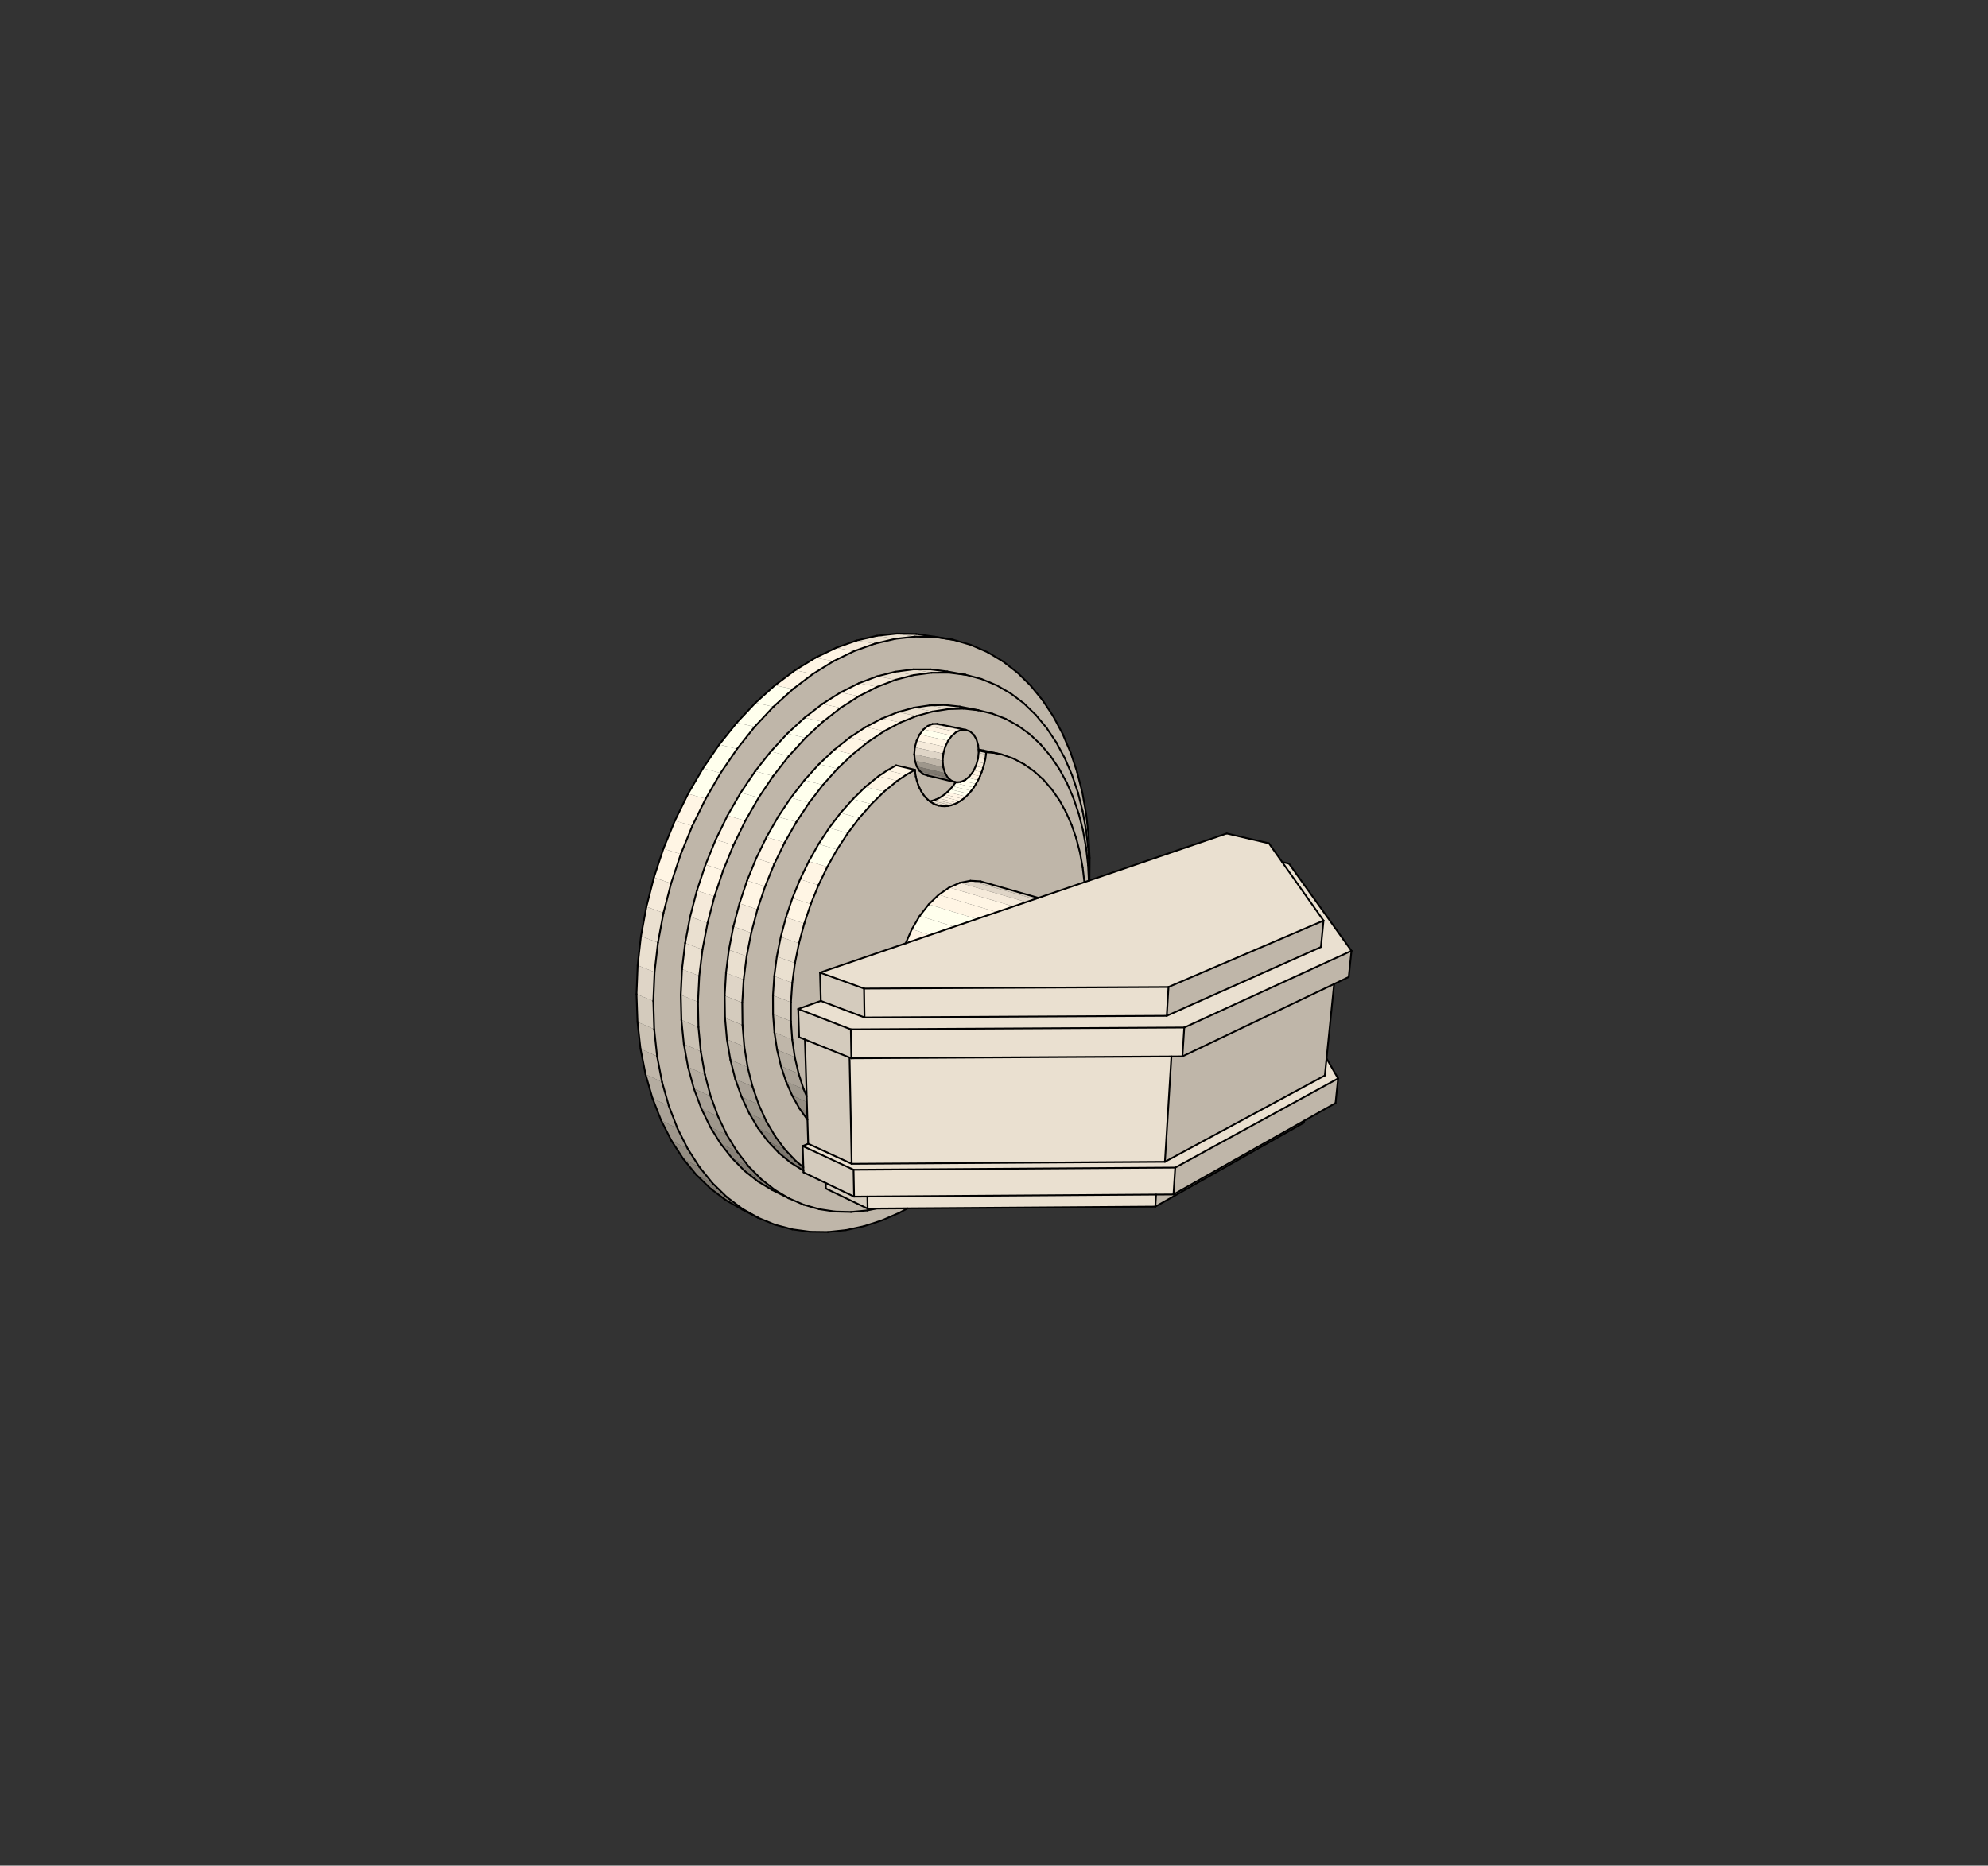 <?xml version="1.0" encoding="UTF-8"?> <!-- Generator: Adobe Illustrator 25.2.3, SVG Export Plug-In . SVG Version: 6.00 Build 0) --> <svg xmlns="http://www.w3.org/2000/svg" xmlns:xlink="http://www.w3.org/1999/xlink" id="Слой_1" x="0px" y="0px" viewBox="0 0 482.82 453.18" style="enable-background:new 0 0 482.82 453.18;" xml:space="preserve"><rect x="0" y="0" width="482.82" height="453.18" fill="#333333" stroke="none"/> <style type="text/css"> .st0{fill:none;stroke:#000000;stroke-width:0.425;stroke-linecap:round;stroke-linejoin:round;stroke-miterlimit:10;} .st1{fill-rule:evenodd;clip-rule:evenodd;fill:#9E978C;} .st2{fill-rule:evenodd;clip-rule:evenodd;fill:#7E786F;} .st3{fill-rule:evenodd;clip-rule:evenodd;fill:#BFB6A9;} .st4{fill-rule:evenodd;clip-rule:evenodd;fill:#D4CBBD;} .st5{fill-rule:evenodd;clip-rule:evenodd;fill:#FFF5E4;} .st6{fill-rule:evenodd;clip-rule:evenodd;fill:#FFFFED;} .st7{fill-rule:evenodd;clip-rule:evenodd;fill:#948D82;} .st8{fill-rule:evenodd;clip-rule:evenodd;fill:#A9A196;} .st9{fill-rule:evenodd;clip-rule:evenodd;fill:#898279;} .st10{fill-rule:evenodd;clip-rule:evenodd;fill:#F5EADA;} .st11{fill-rule:evenodd;clip-rule:evenodd;fill:#DFD5C7;} .st12{fill-rule:evenodd;clip-rule:evenodd;fill:#EAE0D0;} .st13{fill-rule:evenodd;clip-rule:evenodd;fill:#CAC1B3;} .st14{fill-rule:evenodd;clip-rule:evenodd;fill:#FFFFF7;} .st15{fill-rule:evenodd;clip-rule:evenodd;fill:#B4ACA0;} .st16{fill:none;stroke:#073F80;stroke-width:0.2;stroke-linecap:round;stroke-linejoin:round;stroke-miterlimit:10;} .st17{fill:#073F80;} .st18{fill:none;stroke:#073F80;stroke-width:0;stroke-linecap:round;stroke-linejoin:round;stroke-miterlimit:10;} .st19{fill-rule:evenodd;clip-rule:evenodd;fill:#657381;} .st20{fill-rule:evenodd;clip-rule:evenodd;fill:#6E7D8C;} .st21{fill-rule:evenodd;clip-rule:evenodd;fill:#778797;} .st22{fill-rule:evenodd;clip-rule:evenodd;fill:#B7CDE4;} .st23{fill-rule:evenodd;clip-rule:evenodd;fill:#AEC3D9;} .st24{fill-rule:evenodd;clip-rule:evenodd;fill:#C9E1FA;} .st25{fill-rule:evenodd;clip-rule:evenodd;fill:#C0D7EF;} .st26{fill-rule:evenodd;clip-rule:evenodd;fill:#9CAFC3;} .st27{fill:none;stroke:#000000;stroke-width:0.85;stroke-linecap:round;stroke-linejoin:round;stroke-miterlimit:10;} .st28{fill-rule:evenodd;clip-rule:evenodd;fill:#D5C9B7;} .st29{fill-rule:evenodd;clip-rule:evenodd;fill:#F0F7F3;} .st30{fill-rule:evenodd;clip-rule:evenodd;fill:#DDE3DF;} .st31{fill-rule:evenodd;clip-rule:evenodd;fill:#C4CAC7;} .st32{fill-rule:evenodd;clip-rule:evenodd;fill:#9CA09D;} .st33{fill-rule:evenodd;clip-rule:evenodd;fill:#ACB0AE;} .st34{fill-rule:evenodd;clip-rule:evenodd;fill:#BCC1BE;} .st35{fill-rule:evenodd;clip-rule:evenodd;fill:#CCD2CF;} .st36{fill-rule:evenodd;clip-rule:evenodd;fill:#949795;} .st37{fill-rule:evenodd;clip-rule:evenodd;fill:#8C8F8D;} .st38{fill-rule:evenodd;clip-rule:evenodd;fill:#E5EBE7;} .st39{fill-rule:evenodd;clip-rule:evenodd;fill:#EDF3F0;} .st40{fill-rule:evenodd;clip-rule:evenodd;fill:#F5FCF8;} .st41{fill-rule:evenodd;clip-rule:evenodd;fill:#D5DAD7;} .st42{fill-rule:evenodd;clip-rule:evenodd;fill:#FDFFFF;} .st43{fill-rule:evenodd;clip-rule:evenodd;fill:#B4B9B6;} .st44{fill-rule:evenodd;clip-rule:evenodd;fill:#A4A8A6;} </style> <g> <polyline class="st5" points="227.98,217.34 230.53,215.58 246.14,220.18 242.08,221.57 227.98,217.34 "></polyline> <polyline class="st4" points="235.69,213.94 238.13,214.08 252.19,218.11 251.28,218.42 235.69,213.94 "></polyline> <polyline class="st5" points="221.46,225.71 225.84,227.12 219.95,229.14 221.46,225.71 "></polyline> <polyline class="st11" points="233.12,214.44 235.69,213.94 251.28,218.42 249.24,219.12 233.12,214.44 "></polyline> <polyline class="st10" points="230.53,215.58 233.12,214.44 249.24,219.12 246.14,220.18 230.53,215.58 "></polyline> <polyline class="st5" points="227.98,217.34 242.08,221.57 237.2,223.24 225.56,219.67 227.98,217.34 "></polyline> <polyline class="st6" points="225.56,219.67 237.2,223.24 231.72,225.11 223.36,222.49 225.56,219.67 "></polyline> <polyline class="st6" points="223.36,222.49 231.72,225.11 225.84,227.12 221.46,225.71 223.36,222.49 "></polyline> <polyline class="st11" points="227.61,175.82 234.54,177.28 233.41,177.32 226.47,175.86 227.61,175.82 "></polyline> <polyline class="st10" points="226.47,175.86 233.41,177.32 232.27,177.81 225.33,176.33 226.47,175.86 "></polyline> <polyline class="st5" points="225.33,176.33 232.27,177.81 231.19,178.69 224.26,177.2 225.33,176.33 "></polyline> <polyline class="st5" points="223.34,178.42 230.27,179.93 229.55,181.43 222.63,179.89 223.34,178.42 "></polyline> <polyline class="st6" points="224.26,177.2 231.19,178.69 230.27,179.93 223.34,178.42 224.26,177.2 "></polyline> <polyline class="st10" points="222.63,179.89 229.55,181.43 229.1,183.07 222.19,181.52 222.63,179.89 "></polyline> <polyline class="st3" points="229.1,183.07 229.55,181.43 230.27,179.93 231.19,178.69 232.27,177.81 233.41,177.32 234.54,177.28 235.59,177.67 236.48,178.46 237.15,179.61 237.56,181.02 237.69,182.61 237.53,184.26 237.08,185.87 236.39,187.34 235.48,188.55 234.44,189.45 233.31,189.95 232.19,190.03 231.13,189.68 230.22,188.92 229.53,187.79 229.09,186.37 228.94,184.76 229.1,183.07 "></polyline> <polyline class="st2" points="229.53,187.79 230.22,188.92 223.36,187.29 222.65,186.17 229.53,187.79 "></polyline> <polyline class="st1" points="229.09,186.37 229.53,187.79 222.65,186.17 222.2,184.77 229.09,186.37 "></polyline> <polyline class="st3" points="222.04,183.19 228.94,184.76 229.09,186.37 222.2,184.77 222.04,183.19 "></polyline> <polyline class="st11" points="222.19,181.52 229.1,183.07 228.94,184.76 222.04,183.19 222.19,181.52 "></polyline> <polyline class="st9" points="223.36,187.29 230.22,188.92 231.13,189.68 224.27,188.05 223.36,187.29 "></polyline> <polyline class="st1" points="224.27,188.05 231.13,189.68 232.19,190.03 225.33,188.4 224.27,188.05 "></polyline> <polyline class="st11" points="222.52,154.01 226.93,154.73 222.23,154.65 217.82,153.92 222.52,154.01 "></polyline> <polyline class="st4" points="222.52,154.01 227.05,154.68 231.45,155.4 226.93,154.73 222.52,154.01 "></polyline> <polyline class="st12" points="208.03,155.59 212.98,154.44 217.39,155.19 212.45,156.36 208.03,155.59 "></polyline> <polyline class="st12" points="212.98,154.44 217.82,153.92 222.23,154.65 217.39,155.19 212.98,154.44 "></polyline> <polyline class="st5" points="198.03,159.78 203.03,157.37 207.44,158.16 202.43,160.6 198.03,159.78 "></polyline> <polyline class="st5" points="198.03,159.78 202.43,160.6 197.45,163.69 193.06,162.82 198.03,159.78 "></polyline> <polyline class="st5" points="193.06,162.82 197.45,163.69 192.57,167.39 188.19,166.48 193.06,162.82 "></polyline> <polyline class="st6" points="183.47,170.72 188.19,166.48 192.57,167.39 187.83,171.68 183.47,170.72 "></polyline> <polyline class="st6" points="178.95,175.53 183.28,176.54 179,181.92 174.68,180.85 178.95,175.53 "></polyline> <polyline class="st6" points="167.11,192.82 170.72,186.63 175.01,187.77 171.38,194.03 167.11,192.82 "></polyline> <polyline class="st6" points="174.68,180.85 179,181.92 175.01,187.77 170.72,186.63 174.68,180.85 "></polyline> <polyline class="st4" points="225.99,162.59 230.05,163.1 234.51,163.91 230.45,163.4 225.99,162.59 "></polyline> <polyline class="st11" points="225.99,162.59 230.45,163.4 226.25,163.42 221.78,162.6 225.99,162.59 "></polyline> <polyline class="st12" points="217.45,163.16 221.78,162.6 226.25,163.42 221.92,163.99 217.45,163.16 "></polyline> <polyline class="st11" points="229.49,171.24 234.01,172.14 230.29,172.25 225.77,171.34 229.49,171.24 "></polyline> <polyline class="st10" points="203.03,157.37 208.03,155.59 212.45,156.36 207.44,158.16 203.03,157.37 "></polyline> <polyline class="st12" points="213.04,164.28 217.45,163.16 221.92,163.99 217.51,165.13 213.04,164.28 "></polyline> <polyline class="st10" points="208.59,165.96 213.04,164.28 217.51,165.13 213.06,166.84 208.59,165.96 "></polyline> <polyline class="st5" points="204.13,168.2 208.59,165.96 213.06,166.84 208.59,169.11 204.13,168.2 "></polyline> <polyline class="st12" points="221.95,171.91 226.48,172.84 222.59,173.92 218.06,172.98 221.95,171.91 "></polyline> <polyline class="st5" points="210.23,176.61 214.14,174.55 218.67,175.51 214.75,177.6 210.23,176.61 "></polyline> <polyline class="st10" points="218.06,172.98 222.59,173.92 218.67,175.51 214.14,174.55 218.06,172.98 "></polyline> <polyline class="st12" points="225.77,171.34 230.29,172.25 226.48,172.84 221.95,171.91 225.77,171.34 "></polyline> <polyline class="st6" points="178.95,175.53 183.47,170.72 187.83,171.68 183.28,176.54 178.95,175.53 "></polyline> <polyline class="st5" points="195.4,174.34 199.72,171 204.17,171.95 199.83,175.33 195.4,174.34 "></polyline> <polyline class="st5" points="199.72,171 204.13,168.2 208.59,169.11 204.17,171.95 199.72,171 "></polyline> <polyline class="st6" points="195.4,174.34 199.83,175.33 195.63,179.23 191.2,178.2 195.4,174.34 "></polyline> <polyline class="st6" points="191.2,178.2 195.63,179.23 191.6,183.63 187.19,182.55 191.2,178.2 "></polyline> <polyline class="st6" points="187.19,182.55 191.6,183.63 187.79,188.49 183.41,187.34 187.19,182.55 "></polyline> <polyline class="st6" points="203.38,186.73 199.85,190.67 195.38,189.51 198.89,185.63 203.38,186.73 "></polyline> <polyline class="st6" points="198.89,185.63 202.56,182.17 207.07,183.23 203.38,186.73 198.89,185.63 "></polyline> <polyline class="st5" points="171.38,194.03 168.14,200.63 163.9,199.35 167.11,192.82 171.38,194.03 "></polyline> <polyline class="st6" points="179.89,192.55 183.41,187.34 187.79,188.49 184.25,193.75 179.89,192.55 "></polyline> <polyline class="st6" points="179.89,192.55 184.25,193.75 181.02,199.37 176.68,198.11 179.89,192.55 "></polyline> <polyline class="st4" points="233.09,171.63 237.6,172.52 234.01,172.14 229.49,171.24 233.09,171.63 "></polyline> <polyline class="st5" points="236.97,186.1 238.76,186.51 238.41,187.55 236.5,187.1 236.97,186.1 "></polyline> <polyline class="st5" points="210.23,176.61 214.75,177.6 210.87,180.18 206.36,179.15 210.23,176.61 "></polyline> <polyline class="st5" points="206.36,179.15 210.87,180.18 207.07,183.23 202.56,182.17 206.36,179.15 "></polyline> <polyline class="st6" points="192.06,193.79 195.38,189.51 199.85,190.67 196.52,194.99 192.06,193.79 "></polyline> <polyline class="st6" points="188.97,198.41 192.06,193.79 196.52,194.99 193.41,199.67 188.97,198.41 "></polyline> <polyline class="st4" points="237.65,182.05 241.47,182.89 239.5,182.71 237.67,182.31 237.65,182.05 "></polyline> <polyline class="st11" points="237.66,182.89 237.69,182.61 237.67,182.31 239.5,182.71 239.46,183.29 237.66,182.89 "></polyline> <polyline class="st12" points="237.55,183.99 237.66,182.89 239.46,183.29 239.3,184.38 237.55,183.99 "></polyline> <polyline class="st13" points="237.65,182.04 238.83,182.28 243.37,183.28 241.47,182.89 237.65,182.05 237.65,182.04 "></polyline> <polyline class="st10" points="237.53,184.26 237.55,183.99 239.3,184.38 239.06,185.45 237.31,185.06 237.53,184.26 "></polyline> <polyline class="st10" points="237.08,185.87 237.31,185.06 239.06,185.45 238.76,186.51 236.97,186.1 237.08,185.87 "></polyline> <polyline class="st5" points="236.39,187.34 236.5,187.1 238.41,187.55 238.01,188.55 235.86,188.05 236.39,187.34 "></polyline> <polyline class="st6" points="234.44,189.45 235.05,188.92 237.55,189.51 237.04,190.42 233.91,189.68 234.44,189.45 "></polyline> <polyline class="st5" points="235.05,188.92 235.48,188.55 235.86,188.05 238.01,188.55 237.55,189.51 235.05,188.92 "></polyline> <polyline class="st6" points="232.09,190.01 232.19,190.03 233.31,189.95 233.91,189.68 237.04,190.42 236.49,191.29 231.97,190.2 232.09,190.01 "></polyline> <polyline class="st6" points="231.97,190.2 236.49,191.29 235.9,192.09 231.38,191 231.97,190.2 "></polyline> <polyline class="st6" points="230.75,191.73 231.38,191 235.9,192.09 235.27,192.83 230.75,191.73 "></polyline> <polyline class="st6" points="230.09,192.39 230.75,191.73 235.27,192.83 234.61,193.5 230.09,192.39 "></polyline> <polyline class="st5" points="217.64,185.91 222.21,186.99 220.05,188.23 215.48,187.13 217.64,185.91 "></polyline> <polyline class="st5" points="215.48,187.13 220.05,188.23 217.92,189.67 213.35,188.55 215.48,187.13 "></polyline> <polyline class="st5" points="210.16,191.14 213.35,188.55 217.92,189.67 214.72,192.29 210.16,191.14 "></polyline> <polyline class="st6" points="207.1,194.14 210.16,191.14 214.72,192.29 211.64,195.33 207.1,194.14 "></polyline> <polyline class="st6" points="207.1,194.14 211.64,195.33 208.69,198.69 204.15,197.46 207.1,194.14 "></polyline> <polyline class="st5" points="168.14,200.63 165.33,207.5 161.12,206.15 163.9,199.35 168.14,200.63 "></polyline> <polyline class="st5" points="161.12,206.15 165.33,207.5 162.99,214.57 158.81,213.14 161.12,206.15 "></polyline> <polyline class="st12" points="156.99,220.25 161.14,221.75 159.8,228.96 155.67,227.39 156.99,220.25 "></polyline> <polyline class="st10" points="158.81,213.14 162.99,214.57 161.14,221.75 156.99,220.25 158.81,213.14 "></polyline> <polyline class="st3" points="169.51,243.37 169.83,237.06 170.61,230.64 171.85,224.19 173.52,217.76 175.63,211.44 178.14,205.28 181.02,199.37 184.25,193.75 187.79,188.49 191.6,183.63 195.63,179.23 199.83,175.33 204.17,171.95 208.59,169.11 213.06,166.84 217.51,165.13 221.92,163.99 226.25,163.42 230.45,163.4 234.51,163.91 238.37,164.94 242.03,166.46 245.46,168.43 248.64,170.84 251.55,173.65 254.19,176.82 256.53,180.33 258.59,184.14 260.34,188.21 261.79,192.51 262.93,197.02 263.78,201.7 264.32,206.51 264.56,211.44 264.54,213.89 264.44,213.92 264.25,210.17 263.76,205.83 263,201.63 261.97,197.6 260.66,193.75 259.08,190.12 257.24,186.75 255.13,183.65 252.77,180.86 250.17,178.41 247.33,176.33 244.28,174.63 241.03,173.36 237.6,172.52 233.09,171.63 229.49,171.24 225.77,171.34 221.95,171.91 218.06,172.98 214.14,174.55 210.23,176.61 206.36,179.15 202.56,182.17 198.89,185.63 195.38,189.51 192.06,193.79 188.97,198.41 186.16,203.34 183.64,208.52 181.44,213.91 179.6,219.44 178.12,225.06 177.02,230.71 176.32,236.33 176,241.86 176.08,247.25 176.54,252.45 177.38,257.41 178.57,262.09 180.1,266.44 181.95,270.43 184.09,274.04 186.5,277.25 189.14,280.04 191.99,282.39 195.02,284.3 195.14,284.35 195.15,284.78 200.54,287.36 200.57,288.7 210.71,293.59 212.85,293.57 210.61,294.03 206.68,294.4 202.77,294.3 198.93,293.72 195.19,292.64 191.57,291.07 188.11,288.99 184.84,286.4 181.8,283.32 179.03,279.75 176.55,275.71 174.4,271.22 172.61,266.31 171.2,261.03 170.2,255.41 169.63,249.5 169.51,243.37 "></polyline> <polyline class="st6" points="188.97,198.41 193.41,199.67 190.57,204.65 186.16,203.34 188.97,198.41 "></polyline> <polyline class="st6" points="198.79,205.03 203.3,206.35 200.92,210.58 196.43,209.22 198.79,205.03 "></polyline> <polyline class="st5" points="192.45,218.16 194.31,213.6 198.78,215.01 196.91,219.61 192.45,218.16 "></polyline> <polyline class="st5" points="176.68,198.11 181.02,199.37 178.14,205.28 173.82,203.96 176.68,198.11 "></polyline> <polyline class="st5" points="183.64,208.52 186.16,203.34 190.57,204.65 188.03,209.89 183.64,208.52 "></polyline> <polyline class="st5" points="181.44,213.91 183.64,208.52 188.03,209.89 185.82,215.33 181.44,213.91 "></polyline> <polyline class="st5" points="179.6,219.44 181.44,213.91 185.82,215.33 183.95,220.92 179.6,219.44 "></polyline> <polyline class="st10" points="178.12,225.06 179.6,219.44 183.95,220.92 182.45,226.6 178.12,225.06 "></polyline> <polyline class="st12" points="178.12,225.06 182.45,226.6 181.33,232.3 177.02,230.71 178.12,225.06 "></polyline> <polyline class="st3" points="180.61,237.97 181.33,232.3 182.45,226.6 183.95,220.92 185.82,215.33 188.03,209.89 190.57,204.65 193.41,199.67 196.52,194.99 199.85,190.67 203.38,186.73 207.07,183.23 210.87,180.18 214.75,177.6 218.67,175.51 222.59,173.92 226.48,172.84 230.29,172.25 234.01,172.14 237.6,172.52 241.03,173.36 244.28,174.63 247.33,176.33 250.17,178.41 252.77,180.86 255.13,183.65 257.24,186.75 259.08,190.12 260.66,193.75 261.97,197.6 263,201.63 263.76,205.83 264.25,210.17 264.44,213.92 263.36,214.29 262.94,210.7 262.28,207.09 261.38,203.62 260.24,200.33 258.87,197.24 257.28,194.37 255.46,191.76 253.43,189.42 251.19,187.38 248.76,185.66 246.15,184.27 243.37,183.28 238.83,182.28 237.65,182.04 237.56,181.02 237.15,179.61 236.48,178.46 235.59,177.67 234.54,177.28 227.61,175.82 226.47,175.86 225.33,176.33 224.26,177.2 223.34,178.42 222.63,179.89 222.19,181.52 222.04,183.19 222.2,184.77 222.65,186.17 223.36,187.29 224.27,188.05 225.33,188.4 232.09,190.01 231.97,190.2 231.38,191 230.75,191.73 230.09,192.39 229.4,192.98 228.68,193.49 227.95,193.91 227.21,194.25 226.45,194.5 225.8,194.63 225.34,194.25 224.76,193.67 224.24,193 223.76,192.26 223.34,191.44 222.97,190.56 222.66,189.61 222.41,188.62 222.25,187.57 222.21,186.99 217.64,185.91 215.48,187.13 213.35,188.55 210.16,191.14 207.1,194.14 204.15,197.46 201.37,201.11 198.79,205.03 196.43,209.22 194.31,213.6 192.45,218.16 190.89,222.83 189.62,227.58 188.67,232.35 188.04,237.11 187.73,241.79 187.75,246.36 188.08,250.77 188.73,255 189.67,258.98 190.9,262.71 192.4,266.14 194.15,269.25 196.1,271.99 196.28,277.82 194.95,278.39 195.11,283.53 193.25,281.99 190.62,279.2 188.23,275.97 186.1,272.34 184.27,268.32 182.76,263.94 181.58,259.24 180.77,254.24 180.33,249 180.27,243.56 180.61,237.97 "></polyline> <polyline class="st5" points="169.26,216.31 171.34,210.05 175.63,211.44 173.52,217.76 169.26,216.31 "></polyline> <polyline class="st5" points="173.82,203.96 178.14,205.28 175.63,211.44 171.34,210.05 173.82,203.96 "></polyline> <polyline class="st10" points="167.61,222.67 169.26,216.31 173.52,217.76 171.85,224.19 167.61,222.67 "></polyline> <polyline class="st12" points="166.4,229.06 167.61,222.67 171.85,224.19 170.61,230.64 166.4,229.06 "></polyline> <polyline class="st6" points="201.37,201.11 205.9,202.38 203.3,206.35 198.79,205.03 201.37,201.11 "></polyline> <polyline class="st5" points="194.31,213.6 196.43,209.22 200.92,210.58 198.78,215.01 194.31,213.6 "></polyline> <polyline class="st10" points="190.89,222.83 195.33,224.34 194.04,229.13 189.62,227.58 190.89,222.83 "></polyline> <polyline class="st5" points="230.09,192.39 234.61,193.5 233.92,194.09 229.4,192.98 230.09,192.39 "></polyline> <polyline class="st3" points="192.09,248.08 192.09,243.47 192.42,238.75 193.07,233.95 194.04,229.13 195.33,224.34 196.91,219.61 198.78,215.01 200.92,210.58 203.3,206.35 205.9,202.38 208.69,198.69 211.64,195.33 214.72,192.29 217.92,189.67 220.05,188.23 222.21,186.99 222.25,187.57 222.41,188.62 222.66,189.61 222.97,190.56 223.34,191.44 223.76,192.26 224.24,193 224.76,193.67 225.34,194.25 225.95,194.75 226.61,195.16 227.29,195.48 228,195.7 228.72,195.82 229.47,195.85 230.22,195.79 230.97,195.63 231.73,195.38 232.47,195.03 233.2,194.61 233.92,194.09 234.61,193.5 235.27,192.83 235.9,192.09 236.49,191.29 237.04,190.42 237.55,189.51 238.01,188.55 238.41,187.55 238.76,186.51 239.06,185.45 239.3,184.38 239.46,183.29 239.5,182.71 241.47,182.89 243.37,183.28 246.15,184.27 248.76,185.66 251.19,187.38 253.43,189.42 255.46,191.76 257.28,194.37 258.87,197.24 260.24,200.33 261.38,203.62 262.28,207.09 262.94,210.7 263.36,214.29 252.19,218.11 238.13,214.08 235.69,213.94 233.12,214.44 230.53,215.58 227.98,217.34 225.56,219.67 223.36,222.49 221.46,225.71 219.95,229.14 199.16,236.25 199.35,243.13 193.86,245.09 194.08,251.94 195.49,252.51 195.92,266.29 195.17,264.55 193.96,260.81 193.03,256.79 192.41,252.54 192.09,248.08 "></polyline> <polyline class="st10" points="227.21,194.25 227.95,193.91 232.47,195.03 231.73,195.38 227.21,194.25 "></polyline> <polyline class="st5" points="228.68,193.49 229.4,192.98 233.92,194.09 233.2,194.61 228.68,193.49 "></polyline> <polyline class="st5" points="228.68,193.49 233.2,194.61 232.47,195.03 227.95,193.91 228.68,193.49 "></polyline> <polyline class="st13" points="228.72,195.82 228,195.7 227.29,195.48 227.21,195.44 228.72,195.82 "></polyline> <polyline class="st11" points="225.89,194.7 230.22,195.79 229.47,195.85 226.53,195.11 225.95,194.75 225.89,194.7 "></polyline> <polyline class="st4" points="229.47,195.85 228.72,195.82 227.21,195.44 226.61,195.16 226.53,195.11 229.47,195.85 "></polyline> <polyline class="st12" points="225.8,194.63 226.45,194.5 230.97,195.63 230.22,195.79 225.89,194.7 225.8,194.63 "></polyline> <polyline class="st12" points="226.45,194.5 227.21,194.25 231.73,195.38 230.97,195.63 226.45,194.5 "></polyline> <polyline class="st5" points="192.45,218.16 196.91,219.61 195.33,224.34 190.89,222.83 192.45,218.16 "></polyline> <polyline class="st6" points="204.15,197.46 208.69,198.69 205.9,202.38 201.37,201.11 204.15,197.46 "></polyline> <polyline class="st8" points="162.45,268.69 164.54,274.11 160.57,272.17 158.46,266.78 162.45,268.69 "></polyline> <polyline class="st15" points="167.1,259.19 171.2,261.03 172.61,266.31 168.52,264.43 167.1,259.19 "></polyline> <polyline class="st3" points="158.67,243.17 158.97,236.13 159.8,228.96 161.14,221.75 162.99,214.57 165.33,207.5 168.14,200.63 171.38,194.03 175.01,187.77 179,181.92 183.28,176.54 187.83,171.68 192.57,167.39 197.45,163.69 202.43,160.6 207.44,158.16 212.45,156.36 217.39,155.19 222.23,154.65 226.93,154.73 231.45,155.4 235.75,156.64 239.82,158.41 243.62,160.68 247.14,163.42 250.36,166.59 253.26,170.16 255.85,174.07 258.1,178.31 260.03,182.83 261.61,187.59 262.87,192.56 263.79,197.7 264.38,202.99 264.64,208.38 264.59,213.86 264.59,213.87 264.54,213.89 264.56,211.44 264.32,206.51 263.78,201.7 262.93,197.02 261.79,192.51 260.34,188.21 258.59,184.14 256.53,180.33 254.19,176.82 251.55,173.65 248.64,170.84 245.46,168.43 242.03,166.46 238.37,164.94 234.51,163.91 230.05,163.1 225.99,162.59 221.78,162.6 217.45,163.16 213.04,164.28 208.59,165.96 204.13,168.2 199.72,171 195.4,174.34 191.2,178.2 187.19,182.55 183.41,187.34 179.89,192.55 176.68,198.11 173.82,203.96 171.34,210.05 169.26,216.31 167.61,222.67 166.4,229.06 165.64,235.41 165.34,241.66 165.49,247.75 166.08,253.61 167.1,259.19 168.52,264.43 170.33,269.3 172.5,273.76 174.99,277.79 177.78,281.34 178.63,282.2 180.83,284.42 184.11,287 187.58,289.08 191.57,291.07 195.19,292.64 198.93,293.72 202.77,294.3 206.68,294.4 210.61,294.03 212.85,293.57 220.4,293.52 218.46,294.58 214.17,296.44 209.83,297.85 205.45,298.8 201.07,299.26 196.71,299.2 192.41,298.62 188.21,297.49 184.13,295.81 180.22,293.58 176.51,290.77 173.05,287.41 169.88,283.5 167.03,279.06 164.54,274.11 162.45,268.69 160.79,262.83 159.59,256.59 158.88,250.01 158.67,243.17 "></polyline> <polyline class="st7" points="167.03,279.06 169.88,283.5 165.94,281.51 163.07,277.09 167.03,279.06 "></polyline> <polyline class="st1" points="160.57,272.17 164.54,274.11 167.03,279.06 163.07,277.09 160.57,272.17 "></polyline> <polyline class="st9" points="169.88,283.5 173.05,287.41 169.13,285.4 165.94,281.51 169.88,283.5 "></polyline> <polyline class="st11" points="154.59,241.47 154.87,234.49 158.97,236.13 158.67,243.17 154.59,241.47 "></polyline> <polyline class="st12" points="154.87,234.49 155.67,227.39 159.8,228.96 158.97,236.13 154.87,234.49 "></polyline> <polyline class="st13" points="158.88,250.01 159.59,256.59 155.56,254.77 154.83,248.25 158.88,250.01 "></polyline> <polyline class="st4" points="154.59,241.47 158.67,243.17 158.88,250.01 154.83,248.25 154.59,241.47 "></polyline> <polyline class="st15" points="156.78,260.96 160.79,262.83 162.45,268.69 158.46,266.78 156.78,260.96 "></polyline> <polyline class="st3" points="155.56,254.77 159.59,256.59 160.79,262.83 156.78,260.96 155.56,254.77 "></polyline> <polyline class="st3" points="176.54,252.45 180.77,254.24 181.58,259.24 177.38,257.41 176.54,252.45 "></polyline> <polyline class="st8" points="182.76,263.94 184.27,268.32 180.1,266.44 178.57,262.09 182.76,263.94 "></polyline> <polyline class="st9" points="188.23,275.97 190.62,279.2 186.5,277.25 184.09,274.04 188.23,275.97 "></polyline> <polyline class="st7" points="172.5,273.76 176.55,275.71 179.03,279.75 174.99,277.79 172.5,273.76 "></polyline> <polyline class="st9" points="174.99,277.79 179.03,279.75 181.8,283.32 177.78,281.34 174.99,277.79 "></polyline> <polyline class="st2" points="190.62,279.2 193.25,281.99 189.14,280.04 186.5,277.25 190.62,279.2 "></polyline> <polyline class="st2" points="189.14,280.04 193.25,281.99 195.11,283.53 195.12,283.88 191.99,282.39 189.14,280.04 "></polyline> <polyline class="st11" points="165.34,241.66 165.64,235.41 169.83,237.06 169.51,243.37 165.34,241.66 "></polyline> <polyline class="st12" points="166.4,229.06 170.61,230.64 169.83,237.06 165.64,235.41 166.4,229.06 "></polyline> <polyline class="st13" points="169.63,249.5 170.2,255.41 166.08,253.61 165.49,247.75 169.63,249.5 "></polyline> <polyline class="st4" points="165.34,241.66 169.51,243.37 169.63,249.5 165.49,247.75 165.34,241.66 "></polyline> <polyline class="st8" points="172.61,266.31 174.4,271.22 170.33,269.3 168.52,264.43 172.61,266.31 "></polyline> <polyline class="st3" points="166.08,253.61 170.2,255.41 171.2,261.03 167.1,259.19 166.08,253.61 "></polyline> <polyline class="st1" points="170.33,269.3 174.4,271.22 176.55,275.71 172.5,273.76 170.33,269.3 "></polyline> <polyline class="st11" points="187.73,241.79 188.04,237.11 192.42,238.75 192.09,243.47 187.73,241.79 "></polyline> <polyline class="st12" points="194.04,229.13 193.07,233.95 188.67,232.35 189.62,227.58 194.04,229.13 "></polyline> <polyline class="st7" points="181.95,270.43 186.1,272.34 188.23,275.97 184.09,274.04 181.95,270.43 "></polyline> <polyline class="st11" points="176.32,236.33 180.61,237.97 180.27,243.56 176,241.86 176.32,236.33 "></polyline> <polyline class="st12" points="177.02,230.71 181.33,232.3 180.61,237.97 176.32,236.33 177.02,230.71 "></polyline> <polyline class="st4" points="176,241.86 180.27,243.56 180.33,249 176.08,247.25 176,241.86 "></polyline> <polyline class="st15" points="177.38,257.41 181.58,259.24 182.76,263.94 178.57,262.09 177.38,257.41 "></polyline> <polyline class="st13" points="180.33,249 180.77,254.24 176.54,252.45 176.08,247.25 180.33,249 "></polyline> <polyline class="st1" points="180.1,266.44 184.27,268.32 186.1,272.34 181.95,270.43 180.1,266.44 "></polyline> <polyline class="st4" points="192.09,243.47 192.09,248.08 187.75,246.36 187.73,241.79 192.09,243.47 "></polyline> <polyline class="st12" points="188.67,232.35 193.07,233.95 192.42,238.75 188.04,237.11 188.67,232.35 "></polyline> <polyline class="st15" points="193.03,256.79 193.96,260.81 189.67,258.98 188.73,255 193.03,256.79 "></polyline> <polyline class="st3" points="188.08,250.77 192.41,252.54 193.03,256.79 188.73,255 188.08,250.77 "></polyline> <polyline class="st13" points="187.75,246.36 192.09,248.08 192.41,252.54 188.08,250.77 187.75,246.36 "></polyline> <polyline class="st1" points="190.9,262.71 195.17,264.55 195.92,266.29 195.96,267.7 192.4,266.14 190.9,262.71 "></polyline> <polyline class="st8" points="193.96,260.81 195.17,264.55 190.9,262.71 189.67,258.98 193.96,260.81 "></polyline> <polyline class="st9" points="194.15,269.25 196.04,270.09 196.1,271.99 194.15,269.25 "></polyline> <polyline class="st7" points="192.4,266.14 195.96,267.7 196.04,270.09 194.15,269.25 192.4,266.14 "></polyline> <polyline class="st2" points="169.13,285.4 173.05,287.41 176.51,290.77 172.6,288.75 169.13,285.4 "></polyline> <polyline class="st9" points="176.32,291.55 180.22,293.58 184.13,295.81 180.24,293.8 176.32,291.55 "></polyline> <polyline class="st2" points="176.51,290.77 180.22,293.58 176.32,291.55 172.6,288.75 176.51,290.77 "></polyline> <polyline class="st2" points="180.83,284.42 184.84,286.4 188.11,288.99 184.11,287 180.83,284.42 "></polyline> <polyline class="st2" points="177.78,281.34 181.8,283.32 184.84,286.4 180.83,284.42 177.78,281.34 "></polyline> <polyline class="st9" points="188.11,288.99 191.57,291.07 187.58,289.08 184.11,287 188.11,288.99 "></polyline> <polyline class="st9" points="191.99,282.39 195.12,283.88 195.14,284.35 195.02,284.3 191.99,282.39 "></polyline> <polyline class="st12" points="199.16,236.25 297.93,202.46 308.18,204.85 321.44,223.62 283.79,239.75 209.85,240.13 199.16,236.25 "></polyline> <polyline class="st3" points="321.44,223.62 320.81,230.04 283.37,246.75 283.79,239.75 321.44,223.62 "></polyline> <polyline class="st4" points="199.16,236.25 209.85,240.13 209.96,247.15 199.35,243.13 199.16,236.25 "></polyline> <polyline class="st12" points="283.79,239.75 283.37,246.75 209.96,247.15 209.85,240.13 283.79,239.75 "></polyline> <polyline class="st12" points="193.86,245.09 199.35,243.13 209.96,247.15 283.37,246.75 320.81,230.04 321.44,223.62 311.4,209.4 313.07,209.8 328.23,230.96 287.62,249.6 206.64,250.05 193.86,245.09 "></polyline> <polyline class="st4" points="193.86,245.09 206.64,250.05 206.77,257.07 194.08,251.94 193.86,245.09 "></polyline> <polyline class="st3" points="287.17,256.61 287.62,249.6 328.23,230.96 327.56,237.32 287.17,256.61 "></polyline> <polyline class="st12" points="287.62,249.6 287.17,256.61 206.77,257.07 206.64,250.05 287.62,249.6 "></polyline> <polyline class="st4" points="206.33,256.89 206.85,282.7 196.28,277.82 195.49,252.51 206.33,256.89 "></polyline> <polyline class="st3" points="282.92,282.21 284.5,256.62 287.17,256.61 324.01,239.02 321.76,261.24 282.92,282.21 "></polyline> <polyline class="st12" points="206.33,256.89 206.77,257.07 284.5,256.62 282.92,282.21 206.85,282.7 206.33,256.89 "></polyline> <polyline class="st12" points="196.28,277.82 206.85,282.7 282.92,282.21 321.76,261.24 322.18,257.12 324.98,261.97 285.43,283.62 207.3,284.14 194.95,278.39 196.28,277.82 "></polyline> <polyline class="st4" points="207.3,284.14 207.43,290.67 195.15,284.78 194.95,278.39 207.3,284.14 "></polyline> <polyline class="st3" points="285.43,283.62 324.98,261.97 324.36,267.94 285,290.14 285.43,283.62 "></polyline> <polyline class="st12" points="285.43,283.62 285,290.14 207.43,290.67 207.3,284.14 285.43,283.62 "></polyline> <polyline class="st3" points="280.77,290.17 285,290.14 316.71,272.26 316.67,272.71 280.59,293.1 280.77,290.17 "></polyline> <polyline class="st4" points="200.54,287.36 207.43,290.67 210.66,290.64 210.71,293.59 200.57,288.7 200.54,287.36 "></polyline> <polyline class="st12" points="210.66,290.64 280.77,290.17 280.59,293.1 210.71,293.59 210.66,290.64 "></polyline> <line class="st0" x1="252.19" y1="218.11" x2="238.13" y2="214.08"></line> <line class="st0" x1="238.13" y1="214.08" x2="235.69" y2="213.94"></line> <line class="st0" x1="235.69" y1="213.94" x2="233.12" y2="214.44"></line> <line class="st0" x1="233.12" y1="214.44" x2="230.53" y2="215.58"></line> <line class="st0" x1="230.53" y1="215.58" x2="227.98" y2="217.34"></line> <line class="st0" x1="227.98" y1="217.34" x2="225.56" y2="219.67"></line> <line class="st0" x1="223.36" y1="222.49" x2="221.46" y2="225.71"></line> <line class="st0" x1="221.46" y1="225.71" x2="219.95" y2="229.14"></line> <line class="st0" x1="225.56" y1="219.67" x2="223.36" y2="222.49"></line> <line class="st0" x1="226.47" y1="175.86" x2="225.33" y2="176.33"></line> <line class="st0" x1="224.26" y1="177.2" x2="223.34" y2="178.42"></line> <line class="st0" x1="227.61" y1="175.82" x2="234.54" y2="177.28"></line> <line class="st0" x1="236.48" y1="178.46" x2="235.59" y2="177.67"></line> <line class="st0" x1="235.59" y1="177.67" x2="234.54" y2="177.28"></line> <line class="st0" x1="234.54" y1="177.28" x2="233.41" y2="177.32"></line> <line class="st0" x1="227.61" y1="175.82" x2="226.47" y2="175.86"></line> <line class="st0" x1="225.33" y1="176.33" x2="224.26" y2="177.2"></line> <line class="st0" x1="237.15" y1="179.61" x2="236.48" y2="178.46"></line> <line class="st0" x1="233.41" y1="177.32" x2="232.27" y2="177.81"></line> <line class="st0" x1="232.27" y1="177.81" x2="231.19" y2="178.69"></line> <line class="st0" x1="231.19" y1="178.69" x2="230.27" y2="179.93"></line> <line class="st0" x1="222.63" y1="179.89" x2="222.19" y2="181.52"></line> <line class="st0" x1="222.19" y1="181.52" x2="222.04" y2="183.19"></line> <line class="st0" x1="237.69" y1="182.61" x2="237.56" y2="181.02"></line> <line class="st0" x1="223.34" y1="178.42" x2="222.63" y2="179.89"></line> <line class="st0" x1="229.1" y1="183.07" x2="228.94" y2="184.76"></line> <line class="st0" x1="237.56" y1="181.02" x2="237.15" y2="179.61"></line> <line class="st0" x1="237.53" y1="184.26" x2="237.69" y2="182.61"></line> <line class="st0" x1="230.27" y1="179.93" x2="229.55" y2="181.43"></line> <line class="st0" x1="229.55" y1="181.43" x2="229.1" y2="183.07"></line> <line class="st0" x1="222.2" y1="184.77" x2="222.65" y2="186.17"></line> <line class="st0" x1="236.39" y1="187.34" x2="237.08" y2="185.87"></line> <line class="st0" x1="222.65" y1="186.17" x2="223.36" y2="187.29"></line> <line class="st0" x1="229.53" y1="187.79" x2="230.22" y2="188.92"></line> <line class="st0" x1="222.04" y1="183.19" x2="222.2" y2="184.77"></line> <line class="st0" x1="229.09" y1="186.37" x2="229.53" y2="187.79"></line> <line class="st0" x1="237.08" y1="185.87" x2="237.53" y2="184.26"></line> <line class="st0" x1="228.94" y1="184.76" x2="229.09" y2="186.37"></line> <line class="st0" x1="224.27" y1="188.05" x2="225.33" y2="188.4"></line> <line class="st0" x1="225.33" y1="188.4" x2="232.19" y2="190.03"></line> <line class="st0" x1="235.48" y1="188.55" x2="236.39" y2="187.34"></line> <line class="st0" x1="234.44" y1="189.45" x2="235.48" y2="188.55"></line> <line class="st0" x1="223.36" y1="187.29" x2="224.27" y2="188.05"></line> <line class="st0" x1="233.31" y1="189.95" x2="234.44" y2="189.45"></line> <line class="st0" x1="231.13" y1="189.68" x2="232.19" y2="190.03"></line> <line class="st0" x1="232.19" y1="190.03" x2="233.31" y2="189.95"></line> <line class="st0" x1="230.22" y1="188.92" x2="231.13" y2="189.68"></line> <line class="st0" x1="239.82" y1="158.41" x2="243.62" y2="160.68"></line> <line class="st0" x1="235.75" y1="156.64" x2="239.82" y2="158.41"></line> <line class="st0" x1="247.14" y1="163.42" x2="250.36" y2="166.59"></line> <line class="st0" x1="253.26" y1="170.16" x2="255.85" y2="174.07"></line> <line class="st0" x1="250.36" y1="166.59" x2="253.26" y2="170.16"></line> <line class="st0" x1="255.85" y1="174.07" x2="258.1" y2="178.31"></line> <line class="st0" x1="208.03" y1="155.59" x2="212.98" y2="154.44"></line> <line class="st0" x1="217.82" y1="153.92" x2="222.52" y2="154.01"></line> <line class="st0" x1="212.98" y1="154.44" x2="217.82" y2="153.92"></line> <line class="st0" x1="217.39" y1="155.19" x2="222.23" y2="154.65"></line> <line class="st0" x1="212.45" y1="156.36" x2="217.39" y2="155.19"></line> <line class="st0" x1="222.52" y1="154.01" x2="227.05" y2="154.68"></line> <line class="st0" x1="226.93" y1="154.73" x2="231.45" y2="155.4"></line> <line class="st0" x1="207.44" y1="158.16" x2="212.45" y2="156.36"></line> <line class="st0" x1="222.23" y1="154.65" x2="226.93" y2="154.73"></line> <line class="st0" x1="231.45" y1="155.4" x2="235.75" y2="156.64"></line> <line class="st0" x1="217.45" y1="163.16" x2="221.78" y2="162.6"></line> <line class="st0" x1="225.99" y1="162.59" x2="230.05" y2="163.1"></line> <line class="st0" x1="208.59" y1="165.96" x2="213.04" y2="164.28"></line> <line class="st0" x1="221.78" y1="162.6" x2="225.99" y2="162.59"></line> <line class="st0" x1="213.04" y1="164.28" x2="217.45" y2="163.16"></line> <line class="st0" x1="198.03" y1="159.78" x2="203.03" y2="157.37"></line> <line class="st0" x1="203.03" y1="157.37" x2="208.03" y2="155.59"></line> <line class="st0" x1="202.43" y1="160.6" x2="207.44" y2="158.16"></line> <line class="st0" x1="197.45" y1="163.69" x2="202.43" y2="160.6"></line> <line class="st0" x1="193.06" y1="162.82" x2="198.03" y2="159.78"></line> <line class="st0" x1="188.19" y1="166.48" x2="193.06" y2="162.82"></line> <line class="st0" x1="204.13" y1="168.2" x2="208.59" y2="165.96"></line> <line class="st0" x1="192.57" y1="167.39" x2="197.45" y2="163.69"></line> <line class="st0" x1="183.47" y1="170.72" x2="188.19" y2="166.48"></line> <line class="st0" x1="187.83" y1="171.68" x2="192.57" y2="167.39"></line> <line class="st0" x1="199.72" y1="171" x2="204.13" y2="168.2"></line> <line class="st0" x1="195.4" y1="174.34" x2="199.72" y2="171"></line> <line class="st0" x1="191.2" y1="178.2" x2="195.4" y2="174.34"></line> <line class="st0" x1="174.68" y1="180.85" x2="178.95" y2="175.53"></line> <line class="st0" x1="178.95" y1="175.53" x2="183.47" y2="170.72"></line> <line class="st0" x1="183.28" y1="176.54" x2="187.83" y2="171.68"></line> <line class="st0" x1="170.72" y1="186.63" x2="174.68" y2="180.85"></line> <line class="st0" x1="175.01" y1="187.77" x2="179" y2="181.92"></line> <line class="st0" x1="187.19" y1="182.55" x2="191.2" y2="178.2"></line> <line class="st0" x1="179" y1="181.92" x2="183.28" y2="176.54"></line> <line class="st0" x1="167.11" y1="192.82" x2="170.72" y2="186.63"></line> <line class="st0" x1="183.41" y1="187.34" x2="187.19" y2="182.55"></line> <line class="st0" x1="171.38" y1="194.03" x2="175.01" y2="187.77"></line> <line class="st0" x1="163.9" y1="199.35" x2="167.11" y2="192.82"></line> <line class="st0" x1="168.14" y1="200.63" x2="171.38" y2="194.03"></line> <line class="st0" x1="179.89" y1="192.55" x2="183.41" y2="187.34"></line> <line class="st0" x1="176.68" y1="198.11" x2="179.89" y2="192.55"></line> <line class="st0" x1="243.62" y1="160.68" x2="247.14" y2="163.42"></line> <line class="st0" x1="251.55" y1="173.65" x2="254.19" y2="176.82"></line> <line class="st0" x1="227.05" y1="154.68" x2="231.45" y2="155.4"></line> <line class="st0" x1="230.05" y1="163.1" x2="234.51" y2="163.91"></line> <line class="st0" x1="181.02" y1="199.37" x2="184.25" y2="193.75"></line> <line class="st0" x1="188.97" y1="198.41" x2="192.06" y2="193.79"></line> <line class="st0" x1="192.06" y1="193.79" x2="195.38" y2="189.51"></line> <line class="st0" x1="245.46" y1="168.43" x2="248.64" y2="170.84"></line> <line class="st0" x1="238.37" y1="164.94" x2="242.03" y2="166.46"></line> <line class="st0" x1="234.51" y1="163.91" x2="238.37" y2="164.94"></line> <line class="st0" x1="242.03" y1="166.46" x2="245.46" y2="168.43"></line> <line class="st0" x1="241.03" y1="173.36" x2="244.28" y2="174.63"></line> <line class="st0" x1="248.64" y1="170.84" x2="251.55" y2="173.65"></line> <line class="st0" x1="244.28" y1="174.63" x2="247.33" y2="176.33"></line> <line class="st0" x1="247.33" y1="176.33" x2="250.17" y2="178.41"></line> <line class="st0" x1="254.19" y1="176.82" x2="256.53" y2="180.33"></line> <line class="st0" x1="252.77" y1="180.86" x2="255.13" y2="183.65"></line> <line class="st0" x1="250.17" y1="178.41" x2="252.77" y2="180.86"></line> <line class="st0" x1="225.77" y1="171.34" x2="229.49" y2="171.24"></line> <line class="st0" x1="233.09" y1="171.63" x2="237.6" y2="172.52"></line> <line class="st0" x1="226.25" y1="163.42" x2="230.45" y2="163.4"></line> <line class="st0" x1="230.45" y1="163.4" x2="234.51" y2="163.91"></line> <line class="st0" x1="229.49" y1="171.24" x2="233.09" y2="171.63"></line> <line class="st0" x1="234.01" y1="172.14" x2="237.6" y2="172.52"></line> <line class="st0" x1="237.65" y1="182.04" x2="238.83" y2="182.28"></line> <line class="st0" x1="231.97" y1="190.2" x2="232.09" y2="190.01"></line> <line class="st0" x1="213.06" y1="166.84" x2="217.51" y2="165.13"></line> <line class="st0" x1="217.51" y1="165.13" x2="221.92" y2="163.99"></line> <line class="st0" x1="221.92" y1="163.99" x2="226.25" y2="163.42"></line> <line class="st0" x1="214.14" y1="174.55" x2="218.06" y2="172.98"></line> <line class="st0" x1="218.06" y1="172.98" x2="221.95" y2="171.91"></line> <line class="st0" x1="221.95" y1="171.91" x2="225.77" y2="171.34"></line> <line class="st0" x1="226.48" y1="172.84" x2="230.29" y2="172.25"></line> <line class="st0" x1="222.59" y1="173.92" x2="226.48" y2="172.84"></line> <line class="st0" x1="214.75" y1="177.6" x2="218.67" y2="175.51"></line> <line class="st0" x1="208.59" y1="169.11" x2="213.06" y2="166.84"></line> <line class="st0" x1="206.36" y1="179.15" x2="210.23" y2="176.61"></line> <line class="st0" x1="195.63" y1="179.23" x2="199.83" y2="175.33"></line> <line class="st0" x1="210.23" y1="176.61" x2="214.14" y2="174.55"></line> <line class="st0" x1="210.87" y1="180.18" x2="214.75" y2="177.6"></line> <line class="st0" x1="204.17" y1="171.95" x2="208.59" y2="169.11"></line> <line class="st0" x1="199.83" y1="175.33" x2="204.17" y2="171.95"></line> <line class="st0" x1="202.56" y1="182.17" x2="206.36" y2="179.15"></line> <line class="st0" x1="187.79" y1="188.49" x2="191.6" y2="183.63"></line> <line class="st0" x1="191.6" y1="183.63" x2="195.63" y2="179.23"></line> <line class="st0" x1="195.38" y1="189.51" x2="198.89" y2="185.63"></line> <line class="st0" x1="198.89" y1="185.63" x2="202.56" y2="182.17"></line> <line class="st0" x1="203.38" y1="186.73" x2="207.07" y2="183.23"></line> <line class="st0" x1="199.85" y1="190.67" x2="203.38" y2="186.73"></line> <line class="st0" x1="184.25" y1="193.75" x2="187.79" y2="188.49"></line> <line class="st0" x1="207.1" y1="194.14" x2="210.16" y2="191.14"></line> <line class="st0" x1="213.35" y1="188.55" x2="215.48" y2="187.13"></line> <line class="st0" x1="196.52" y1="194.99" x2="199.85" y2="190.67"></line> <line class="st0" x1="239.5" y1="182.71" x2="237.67" y2="182.31"></line> <line class="st0" x1="237.6" y1="172.52" x2="241.03" y2="173.36"></line> <line class="st0" x1="239.48" y1="183" x2="239.46" y2="183.29"></line> <line class="st0" x1="239.5" y1="182.71" x2="239.48" y2="183"></line> <line class="st0" x1="239.5" y1="182.71" x2="241.47" y2="182.89"></line> <line class="st0" x1="241.47" y1="182.89" x2="243.37" y2="183.28"></line> <line class="st0" x1="239.46" y1="183.29" x2="239.3" y2="184.38"></line> <line class="st0" x1="238.83" y1="182.28" x2="243.37" y2="183.28"></line> <line class="st0" x1="239.3" y1="184.38" x2="239.06" y2="185.45"></line> <line class="st0" x1="246.15" y1="184.27" x2="248.76" y2="185.66"></line> <line class="st0" x1="243.37" y1="183.28" x2="246.15" y2="184.27"></line> <line class="st0" x1="230.29" y1="172.25" x2="234.01" y2="172.14"></line> <line class="st0" x1="218.67" y1="175.51" x2="222.59" y2="173.92"></line> <line class="st0" x1="239.06" y1="185.45" x2="238.76" y2="186.51"></line> <line class="st0" x1="238.76" y1="186.51" x2="238.41" y2="187.55"></line> <line class="st0" x1="238.41" y1="187.55" x2="238.01" y2="188.55"></line> <line class="st0" x1="237.55" y1="189.51" x2="237.04" y2="190.42"></line> <line class="st0" x1="238.01" y1="188.55" x2="237.55" y2="189.51"></line> <line class="st0" x1="237.04" y1="190.42" x2="236.49" y2="191.29"></line> <line class="st0" x1="222.66" y1="189.61" x2="222.41" y2="188.62"></line> <line class="st0" x1="223.34" y1="191.44" x2="222.97" y2="190.56"></line> <line class="st0" x1="223.76" y1="192.26" x2="223.34" y2="191.44"></line> <line class="st0" x1="222.97" y1="190.56" x2="222.66" y2="189.61"></line> <line class="st0" x1="224.24" y1="193" x2="223.76" y2="192.26"></line> <line class="st0" x1="225.34" y1="194.25" x2="224.76" y2="193.67"></line> <line class="st0" x1="224.76" y1="193.67" x2="224.24" y2="193"></line> <line class="st0" x1="215.48" y1="187.13" x2="217.64" y2="185.91"></line> <line class="st0" x1="222.21" y1="186.99" x2="217.64" y2="185.91"></line> <line class="st0" x1="222.23" y1="187.28" x2="222.21" y2="186.99"></line> <line class="st0" x1="207.07" y1="183.23" x2="210.87" y2="180.18"></line> <line class="st0" x1="222.25" y1="187.57" x2="222.23" y2="187.28"></line> <line class="st0" x1="220.05" y1="188.23" x2="222.21" y2="186.99"></line> <line class="st0" x1="222.41" y1="188.62" x2="222.25" y2="187.57"></line> <line class="st0" x1="217.92" y1="189.67" x2="220.05" y2="188.23"></line> <line class="st0" x1="193.41" y1="199.67" x2="196.52" y2="194.99"></line> <line class="st0" x1="210.16" y1="191.14" x2="213.35" y2="188.55"></line> <line class="st0" x1="214.72" y1="192.29" x2="217.92" y2="189.67"></line> <line class="st0" x1="211.64" y1="195.33" x2="214.72" y2="192.29"></line> <line class="st0" x1="261.61" y1="187.59" x2="262.87" y2="192.56"></line> <line class="st0" x1="263.79" y1="197.7" x2="264.38" y2="202.99"></line> <line class="st0" x1="262.87" y1="192.56" x2="263.79" y2="197.7"></line> <line class="st0" x1="264.64" y1="208.38" x2="264.59" y2="213.86"></line> <line class="st0" x1="264.38" y1="202.99" x2="264.64" y2="208.38"></line> <line class="st0" x1="260.03" y1="182.83" x2="261.61" y2="187.59"></line> <line class="st0" x1="258.1" y1="178.31" x2="260.03" y2="182.83"></line> <line class="st0" x1="263.78" y1="201.7" x2="264.32" y2="206.51"></line> <line class="st0" x1="262.93" y1="197.02" x2="263.78" y2="201.7"></line> <line class="st0" x1="264.32" y1="206.51" x2="264.56" y2="211.44"></line> <line class="st0" x1="264.56" y1="211.44" x2="264.54" y2="213.89"></line> <line class="st0" x1="161.12" y1="206.15" x2="163.9" y2="199.35"></line> <line class="st0" x1="158.81" y1="213.14" x2="161.12" y2="206.15"></line> <line class="st0" x1="173.82" y1="203.96" x2="176.68" y2="198.11"></line> <line class="st0" x1="165.33" y1="207.5" x2="168.14" y2="200.63"></line> <line class="st0" x1="171.34" y1="210.05" x2="173.82" y2="203.96"></line> <line class="st0" x1="178.14" y1="205.28" x2="181.02" y2="199.37"></line> <line class="st0" x1="169.26" y1="216.31" x2="171.34" y2="210.05"></line> <line class="st0" x1="166.4" y1="229.06" x2="167.61" y2="222.67"></line> <line class="st0" x1="165.64" y1="235.41" x2="166.4" y2="229.06"></line> <line class="st0" x1="167.61" y1="222.67" x2="169.26" y2="216.31"></line> <line class="st0" x1="181.44" y1="213.91" x2="183.64" y2="208.52"></line> <line class="st0" x1="173.52" y1="217.76" x2="175.63" y2="211.44"></line> <line class="st0" x1="165.34" y1="241.66" x2="165.64" y2="235.41"></line> <line class="st0" x1="165.49" y1="247.75" x2="165.34" y2="241.66"></line> <line class="st0" x1="169.63" y1="249.5" x2="169.51" y2="243.37"></line> <line class="st0" x1="155.67" y1="227.39" x2="156.99" y2="220.25"></line> <line class="st0" x1="156.99" y1="220.25" x2="158.81" y2="213.14"></line> <line class="st0" x1="162.99" y1="214.57" x2="165.33" y2="207.5"></line> <line class="st0" x1="159.8" y1="228.96" x2="161.14" y2="221.75"></line> <line class="st0" x1="161.14" y1="221.75" x2="162.99" y2="214.57"></line> <line class="st0" x1="158.97" y1="236.13" x2="159.8" y2="228.96"></line> <line class="st0" x1="154.87" y1="234.49" x2="155.67" y2="227.39"></line> <line class="st0" x1="154.59" y1="241.47" x2="154.87" y2="234.49"></line> <line class="st0" x1="158.67" y1="243.17" x2="158.97" y2="236.13"></line> <line class="st0" x1="154.83" y1="248.25" x2="154.59" y2="241.47"></line> <line class="st0" x1="158.88" y1="250.01" x2="158.67" y2="243.17"></line> <line class="st0" x1="261.79" y1="192.51" x2="262.93" y2="197.02"></line> <line class="st0" x1="260.34" y1="188.21" x2="261.79" y2="192.51"></line> <line class="st0" x1="256.53" y1="180.33" x2="258.59" y2="184.14"></line> <line class="st0" x1="186.16" y1="203.34" x2="188.97" y2="198.41"></line> <line class="st0" x1="258.59" y1="184.14" x2="260.34" y2="188.21"></line> <line class="st0" x1="183.64" y1="208.52" x2="186.16" y2="203.34"></line> <line class="st0" x1="175.63" y1="211.44" x2="178.14" y2="205.28"></line> <line class="st0" x1="179.6" y1="219.44" x2="181.44" y2="213.91"></line> <line class="st0" x1="178.12" y1="225.06" x2="179.6" y2="219.44"></line> <line class="st0" x1="177.02" y1="230.71" x2="178.12" y2="225.06"></line> <line class="st0" x1="188.04" y1="237.11" x2="188.67" y2="232.35"></line> <line class="st0" x1="187.75" y1="246.36" x2="187.73" y2="241.79"></line> <line class="st0" x1="171.85" y1="224.19" x2="173.52" y2="217.76"></line> <line class="st0" x1="170.61" y1="230.64" x2="171.85" y2="224.19"></line> <line class="st0" x1="169.83" y1="237.06" x2="170.61" y2="230.64"></line> <line class="st0" x1="176.32" y1="236.33" x2="177.02" y2="230.71"></line> <line class="st0" x1="169.51" y1="243.37" x2="169.83" y2="237.06"></line> <line class="st0" x1="176.08" y1="247.25" x2="176" y2="241.86"></line> <line class="st0" x1="176" y1="241.86" x2="176.32" y2="236.33"></line> <line class="st0" x1="257.24" y1="186.75" x2="259.08" y2="190.12"></line> <line class="st0" x1="255.13" y1="183.65" x2="257.24" y2="186.75"></line> <line class="st0" x1="259.08" y1="190.12" x2="260.66" y2="193.75"></line> <line class="st0" x1="260.66" y1="193.75" x2="261.97" y2="197.6"></line> <line class="st0" x1="261.97" y1="197.6" x2="263" y2="201.63"></line> <line class="st0" x1="264.25" y1="210.17" x2="264.44" y2="213.92"></line> <line class="st0" x1="263.76" y1="205.83" x2="264.25" y2="210.17"></line> <line class="st0" x1="263" y1="201.63" x2="263.76" y2="205.83"></line> <line class="st0" x1="230.75" y1="191.73" x2="231.38" y2="191"></line> <line class="st0" x1="231.38" y1="191" x2="231.97" y2="190.2"></line> <line class="st0" x1="248.76" y1="185.66" x2="251.19" y2="187.38"></line> <line class="st0" x1="251.19" y1="187.38" x2="253.43" y2="189.42"></line> <line class="st0" x1="230.09" y1="192.39" x2="230.75" y2="191.73"></line> <line class="st0" x1="229.4" y1="192.98" x2="230.09" y2="192.39"></line> <line class="st0" x1="227.21" y1="194.25" x2="227.95" y2="193.91"></line> <line class="st0" x1="228.68" y1="193.49" x2="229.4" y2="192.98"></line> <line class="st0" x1="227.95" y1="193.91" x2="228.68" y2="193.49"></line> <line class="st0" x1="235.27" y1="192.83" x2="234.61" y2="193.5"></line> <line class="st0" x1="233.92" y1="194.09" x2="233.2" y2="194.61"></line> <line class="st0" x1="226.45" y1="194.5" x2="227.21" y2="194.25"></line> <line class="st0" x1="204.15" y1="197.46" x2="207.1" y2="194.14"></line> <line class="st0" x1="201.37" y1="201.11" x2="204.15" y2="197.46"></line> <line class="st0" x1="226.61" y1="195.16" x2="225.95" y2="194.75"></line> <line class="st0" x1="205.9" y1="202.38" x2="208.69" y2="198.69"></line> <line class="st0" x1="228" y1="195.7" x2="227.29" y2="195.48"></line> <line class="st0" x1="225.8" y1="194.63" x2="226.45" y2="194.5"></line> <line class="st0" x1="188.03" y1="209.89" x2="190.57" y2="204.65"></line> <line class="st0" x1="198.79" y1="205.03" x2="201.37" y2="201.11"></line> <line class="st0" x1="190.57" y1="204.65" x2="193.41" y2="199.67"></line> <line class="st0" x1="190.89" y1="222.83" x2="192.45" y2="218.16"></line> <line class="st0" x1="182.45" y1="226.6" x2="183.95" y2="220.92"></line> <line class="st0" x1="189.62" y1="227.58" x2="190.89" y2="222.83"></line> <line class="st0" x1="188.67" y1="232.35" x2="189.62" y2="227.58"></line> <line class="st0" x1="181.33" y1="232.3" x2="182.45" y2="226.6"></line> <line class="st0" x1="194.31" y1="213.6" x2="196.43" y2="209.22"></line> <line class="st0" x1="183.95" y1="220.92" x2="185.82" y2="215.33"></line> <line class="st0" x1="196.43" y1="209.22" x2="198.79" y2="205.03"></line> <line class="st0" x1="192.45" y1="218.16" x2="194.31" y2="213.6"></line> <line class="st0" x1="185.82" y1="215.33" x2="188.03" y2="209.89"></line> <line class="st0" x1="180.27" y1="243.56" x2="180.61" y2="237.97"></line> <line class="st0" x1="187.73" y1="241.79" x2="188.04" y2="237.11"></line> <line class="st0" x1="188.08" y1="250.77" x2="187.75" y2="246.36"></line> <line class="st0" x1="180.33" y1="249" x2="180.27" y2="243.56"></line> <line class="st0" x1="192.41" y1="252.54" x2="192.09" y2="248.08"></line> <line class="st0" x1="180.61" y1="237.97" x2="181.33" y2="232.3"></line> <line class="st0" x1="192.42" y1="238.75" x2="193.07" y2="233.95"></line> <line class="st0" x1="192.09" y1="243.47" x2="192.42" y2="238.75"></line> <line class="st0" x1="192.09" y1="248.08" x2="192.09" y2="243.47"></line> <line class="st0" x1="257.28" y1="194.37" x2="258.87" y2="197.24"></line> <line class="st0" x1="260.24" y1="200.33" x2="261.38" y2="203.62"></line> <line class="st0" x1="261.38" y1="203.62" x2="262.28" y2="207.09"></line> <line class="st0" x1="258.87" y1="197.24" x2="260.24" y2="200.33"></line> <line class="st0" x1="262.28" y1="207.09" x2="262.94" y2="210.7"></line> <line class="st0" x1="262.94" y1="210.7" x2="263.36" y2="214.29"></line> <line class="st0" x1="236.49" y1="191.29" x2="235.9" y2="192.09"></line> <line class="st0" x1="235.9" y1="192.09" x2="235.27" y2="192.83"></line> <line class="st0" x1="234.61" y1="193.5" x2="233.92" y2="194.09"></line> <line class="st0" x1="233.2" y1="194.61" x2="232.47" y2="195.03"></line> <line class="st0" x1="232.47" y1="195.03" x2="231.73" y2="195.38"></line> <line class="st0" x1="231.73" y1="195.38" x2="230.97" y2="195.63"></line> <line class="st0" x1="255.46" y1="191.76" x2="257.28" y2="194.37"></line> <line class="st0" x1="253.43" y1="189.42" x2="255.46" y2="191.76"></line> <line class="st0" x1="225.95" y1="194.75" x2="225.34" y2="194.25"></line> <line class="st0" x1="208.69" y1="198.69" x2="211.64" y2="195.33"></line> <line class="st0" x1="230.22" y1="195.79" x2="229.47" y2="195.85"></line> <line class="st0" x1="229.47" y1="195.85" x2="228.72" y2="195.82"></line> <line class="st0" x1="228.72" y1="195.82" x2="228" y2="195.7"></line> <line class="st0" x1="230.97" y1="195.63" x2="230.22" y2="195.79"></line> <line class="st0" x1="227.29" y1="195.48" x2="226.61" y2="195.16"></line> <line class="st0" x1="203.3" y1="206.35" x2="205.9" y2="202.38"></line> <line class="st0" x1="200.92" y1="210.58" x2="203.3" y2="206.35"></line> <line class="st0" x1="198.78" y1="215.01" x2="200.92" y2="210.58"></line> <line class="st0" x1="194.04" y1="229.13" x2="195.33" y2="224.34"></line> <line class="st0" x1="196.91" y1="219.61" x2="198.78" y2="215.01"></line> <line class="st0" x1="195.33" y1="224.34" x2="196.91" y2="219.61"></line> <line class="st0" x1="193.07" y1="233.95" x2="194.04" y2="229.13"></line> <line class="st0" x1="264.59" y1="213.86" x2="264.59" y2="213.87"></line> <line class="st0" x1="184.09" y1="274.04" x2="181.95" y2="270.43"></line> <line class="st0" x1="189.14" y1="280.04" x2="186.5" y2="277.25"></line> <line class="st0" x1="177.78" y1="281.34" x2="174.99" y2="277.79"></line> <line class="st0" x1="167.1" y1="259.19" x2="166.08" y2="253.61"></line> <line class="st0" x1="166.08" y1="253.61" x2="165.49" y2="247.75"></line> <line class="st0" x1="170.2" y1="255.41" x2="169.63" y2="249.5"></line> <line class="st0" x1="170.33" y1="269.3" x2="168.52" y2="264.43"></line> <line class="st0" x1="168.52" y1="264.43" x2="167.1" y2="259.19"></line> <line class="st0" x1="180.1" y1="266.44" x2="178.57" y2="262.09"></line> <line class="st0" x1="172.61" y1="266.31" x2="171.2" y2="261.03"></line> <line class="st0" x1="172.5" y1="273.76" x2="170.33" y2="269.3"></line> <line class="st0" x1="174.99" y1="277.79" x2="172.5" y2="273.76"></line> <line class="st0" x1="169.13" y1="285.4" x2="165.94" y2="281.51"></line> <line class="st0" x1="165.94" y1="281.51" x2="163.07" y2="277.09"></line> <line class="st0" x1="173.05" y1="287.41" x2="169.88" y2="283.5"></line> <line class="st0" x1="155.56" y1="254.77" x2="154.83" y2="248.25"></line> <line class="st0" x1="159.59" y1="256.59" x2="158.88" y2="250.01"></line> <line class="st0" x1="158.46" y1="266.78" x2="156.78" y2="260.96"></line> <line class="st0" x1="156.78" y1="260.96" x2="155.56" y2="254.77"></line> <line class="st0" x1="162.45" y1="268.69" x2="160.79" y2="262.83"></line> <line class="st0" x1="160.79" y1="262.83" x2="159.59" y2="256.59"></line> <line class="st0" x1="160.57" y1="272.17" x2="158.46" y2="266.78"></line> <line class="st0" x1="164.54" y1="274.11" x2="162.45" y2="268.69"></line> <line class="st0" x1="163.07" y1="277.09" x2="160.57" y2="272.17"></line> <line class="st0" x1="167.03" y1="279.06" x2="164.54" y2="274.11"></line> <line class="st0" x1="169.88" y1="283.5" x2="167.03" y2="279.06"></line> <line class="st0" x1="181.95" y1="270.43" x2="180.1" y2="266.44"></line> <line class="st0" x1="186.5" y1="277.25" x2="184.09" y2="274.04"></line> <line class="st0" x1="191.99" y1="282.39" x2="189.14" y2="280.04"></line> <line class="st0" x1="176.54" y1="252.45" x2="176.08" y2="247.25"></line> <line class="st0" x1="178.57" y1="262.09" x2="177.38" y2="257.41"></line> <line class="st0" x1="177.38" y1="257.41" x2="176.54" y2="252.45"></line> <line class="st0" x1="171.2" y1="261.03" x2="170.2" y2="255.41"></line> <line class="st0" x1="174.4" y1="271.22" x2="172.61" y2="266.31"></line> <line class="st0" x1="181.8" y1="283.32" x2="179.03" y2="279.75"></line> <line class="st0" x1="179.03" y1="279.75" x2="176.55" y2="275.71"></line> <line class="st0" x1="176.55" y1="275.71" x2="174.4" y2="271.22"></line> <line class="st0" x1="196.1" y1="271.99" x2="194.15" y2="269.25"></line> <line class="st0" x1="180.77" y1="254.24" x2="180.33" y2="249"></line> <line class="st0" x1="193.03" y1="256.79" x2="192.41" y2="252.54"></line> <line class="st0" x1="190.9" y1="262.71" x2="189.67" y2="258.98"></line> <line class="st0" x1="189.67" y1="258.98" x2="188.73" y2="255"></line> <line class="st0" x1="188.73" y1="255" x2="188.08" y2="250.77"></line> <line class="st0" x1="182.76" y1="263.94" x2="181.58" y2="259.24"></line> <line class="st0" x1="193.96" y1="260.81" x2="193.03" y2="256.79"></line> <line class="st0" x1="181.58" y1="259.24" x2="180.77" y2="254.24"></line> <line class="st0" x1="192.4" y1="266.14" x2="190.9" y2="262.71"></line> <line class="st0" x1="184.27" y1="268.32" x2="182.76" y2="263.94"></line> <line class="st0" x1="186.1" y1="272.34" x2="184.27" y2="268.32"></line> <line class="st0" x1="195.92" y1="266.29" x2="195.17" y2="264.55"></line> <line class="st0" x1="195.17" y1="264.55" x2="193.96" y2="260.81"></line> <line class="st0" x1="195.11" y1="283.53" x2="193.25" y2="281.99"></line> <line class="st0" x1="193.25" y1="281.99" x2="190.62" y2="279.2"></line> <line class="st0" x1="190.62" y1="279.2" x2="188.23" y2="275.97"></line> <line class="st0" x1="194.15" y1="269.25" x2="192.4" y2="266.14"></line> <line class="st0" x1="188.23" y1="275.97" x2="186.1" y2="272.34"></line> <line class="st0" x1="209.83" y1="297.85" x2="205.45" y2="298.8"></line> <line class="st0" x1="214.17" y1="296.44" x2="209.83" y2="297.85"></line> <line class="st0" x1="220.4" y1="293.52" x2="218.46" y2="294.58"></line> <line class="st0" x1="172.6" y1="288.75" x2="169.13" y2="285.4"></line> <line class="st0" x1="187.58" y1="289.08" x2="184.11" y2="287"></line> <line class="st0" x1="184.11" y1="287" x2="180.83" y2="284.42"></line> <line class="st0" x1="180.83" y1="284.42" x2="177.78" y2="281.34"></line> <line class="st0" x1="180.24" y1="293.8" x2="176.32" y2="291.55"></line> <line class="st0" x1="180.24" y1="293.8" x2="184.13" y2="295.81"></line> <line class="st0" x1="176.32" y1="291.55" x2="172.6" y2="288.75"></line> <line class="st0" x1="184.13" y1="295.81" x2="180.22" y2="293.58"></line> <line class="st0" x1="192.41" y1="298.62" x2="188.21" y2="297.49"></line> <line class="st0" x1="201.07" y1="299.26" x2="196.71" y2="299.2"></line> <line class="st0" x1="218.46" y1="294.58" x2="214.17" y2="296.44"></line> <line class="st0" x1="206.68" y1="294.4" x2="202.77" y2="294.3"></line> <line class="st0" x1="202.77" y1="294.3" x2="198.93" y2="293.72"></line> <line class="st0" x1="196.71" y1="299.2" x2="192.41" y2="298.62"></line> <line class="st0" x1="210.61" y1="294.03" x2="206.68" y2="294.4"></line> <line class="st0" x1="205.45" y1="298.8" x2="201.07" y2="299.26"></line> <line class="st0" x1="176.51" y1="290.77" x2="173.05" y2="287.41"></line> <line class="st0" x1="180.22" y1="293.58" x2="176.51" y2="290.77"></line> <line class="st0" x1="195.19" y1="292.64" x2="191.57" y2="291.07"></line> <line class="st0" x1="191.57" y1="291.07" x2="188.11" y2="288.99"></line> <line class="st0" x1="187.58" y1="289.08" x2="191.57" y2="291.07"></line> <line class="st0" x1="188.21" y1="297.49" x2="184.13" y2="295.81"></line> <line class="st0" x1="198.93" y1="293.72" x2="195.19" y2="292.64"></line> <line class="st0" x1="195.02" y1="284.3" x2="195.14" y2="284.35"></line> <line class="st0" x1="184.84" y1="286.4" x2="181.8" y2="283.32"></line> <line class="st0" x1="195.02" y1="284.3" x2="191.99" y2="282.39"></line> <line class="st0" x1="188.11" y1="288.99" x2="184.84" y2="286.4"></line> <line class="st0" x1="212.85" y1="293.57" x2="210.61" y2="294.03"></line> <line class="st0" x1="297.93" y1="202.46" x2="308.18" y2="204.85"></line> <line class="st0" x1="308.18" y1="204.85" x2="321.44" y2="223.62"></line> <line class="st0" x1="199.16" y1="236.25" x2="297.93" y2="202.46"></line> <line class="st0" x1="321.44" y1="223.62" x2="283.79" y2="239.75"></line> <line class="st0" x1="209.85" y1="240.13" x2="209.96" y2="247.15"></line> <line class="st0" x1="320.81" y1="230.04" x2="283.37" y2="246.75"></line> <line class="st0" x1="321.44" y1="223.62" x2="320.81" y2="230.04"></line> <line class="st0" x1="283.79" y1="239.75" x2="283.37" y2="246.75"></line> <line class="st0" x1="199.16" y1="236.25" x2="199.35" y2="243.13"></line> <line class="st0" x1="209.96" y1="247.15" x2="199.35" y2="243.13"></line> <line class="st0" x1="209.85" y1="240.13" x2="199.16" y2="236.25"></line> <line class="st0" x1="283.37" y1="246.75" x2="209.96" y2="247.15"></line> <line class="st0" x1="283.79" y1="239.75" x2="209.85" y2="240.13"></line> <line class="st0" x1="311.4" y1="209.4" x2="313.07" y2="209.8"></line> <line class="st0" x1="327.56" y1="237.32" x2="287.17" y2="256.61"></line> <line class="st0" x1="193.86" y1="245.09" x2="199.35" y2="243.13"></line> <line class="st0" x1="313.07" y1="209.8" x2="328.23" y2="230.96"></line> <line class="st0" x1="206.64" y1="250.05" x2="206.77" y2="257.07"></line> <line class="st0" x1="328.23" y1="230.96" x2="287.62" y2="249.6"></line> <line class="st0" x1="328.23" y1="230.96" x2="327.56" y2="237.32"></line> <line class="st0" x1="287.62" y1="249.6" x2="287.17" y2="256.61"></line> <line class="st0" x1="206.77" y1="257.07" x2="194.08" y2="251.94"></line> <line class="st0" x1="206.64" y1="250.05" x2="193.86" y2="245.09"></line> <line class="st0" x1="193.86" y1="245.09" x2="194.08" y2="251.94"></line> <line class="st0" x1="287.62" y1="249.6" x2="206.64" y2="250.05"></line> <line class="st0" x1="287.17" y1="256.61" x2="206.77" y2="257.07"></line> <line class="st0" x1="206.85" y1="282.7" x2="206.33" y2="256.89"></line> <line class="st0" x1="282.92" y1="282.21" x2="321.76" y2="261.24"></line> <line class="st0" x1="282.92" y1="282.21" x2="284.5" y2="256.62"></line> <line class="st0" x1="321.76" y1="261.24" x2="324.01" y2="239.02"></line> <line class="st0" x1="196.28" y1="277.82" x2="195.49" y2="252.51"></line> <line class="st0" x1="196.28" y1="277.82" x2="206.85" y2="282.7"></line> <line class="st0" x1="206.85" y1="282.7" x2="282.92" y2="282.21"></line> <line class="st0" x1="324.36" y1="267.94" x2="285" y2="290.14"></line> <line class="st0" x1="194.95" y1="278.39" x2="196.28" y2="277.82"></line> <line class="st0" x1="322.18" y1="257.12" x2="324.98" y2="261.97"></line> <line class="st0" x1="207.3" y1="284.14" x2="207.43" y2="290.67"></line> <line class="st0" x1="324.98" y1="261.97" x2="285.43" y2="283.62"></line> <line class="st0" x1="324.98" y1="261.97" x2="324.36" y2="267.94"></line> <line class="st0" x1="285.43" y1="283.62" x2="285" y2="290.14"></line> <line class="st0" x1="207.43" y1="290.67" x2="195.15" y2="284.78"></line> <line class="st0" x1="207.3" y1="284.14" x2="194.95" y2="278.39"></line> <line class="st0" x1="194.95" y1="278.39" x2="195.15" y2="284.78"></line> <line class="st0" x1="285.43" y1="283.62" x2="207.3" y2="284.14"></line> <line class="st0" x1="285" y1="290.14" x2="207.43" y2="290.67"></line> <line class="st0" x1="210.66" y1="290.64" x2="210.71" y2="293.59"></line> <line class="st0" x1="316.67" y1="272.71" x2="280.59" y2="293.1"></line> <line class="st0" x1="316.71" y1="272.26" x2="316.67" y2="272.71"></line> <line class="st0" x1="280.77" y1="290.17" x2="280.59" y2="293.1"></line> <line class="st0" x1="200.54" y1="287.36" x2="200.57" y2="288.7"></line> <line class="st0" x1="210.71" y1="293.59" x2="200.57" y2="288.7"></line> <line class="st0" x1="280.59" y1="293.1" x2="210.71" y2="293.59"></line> </g> </svg> 